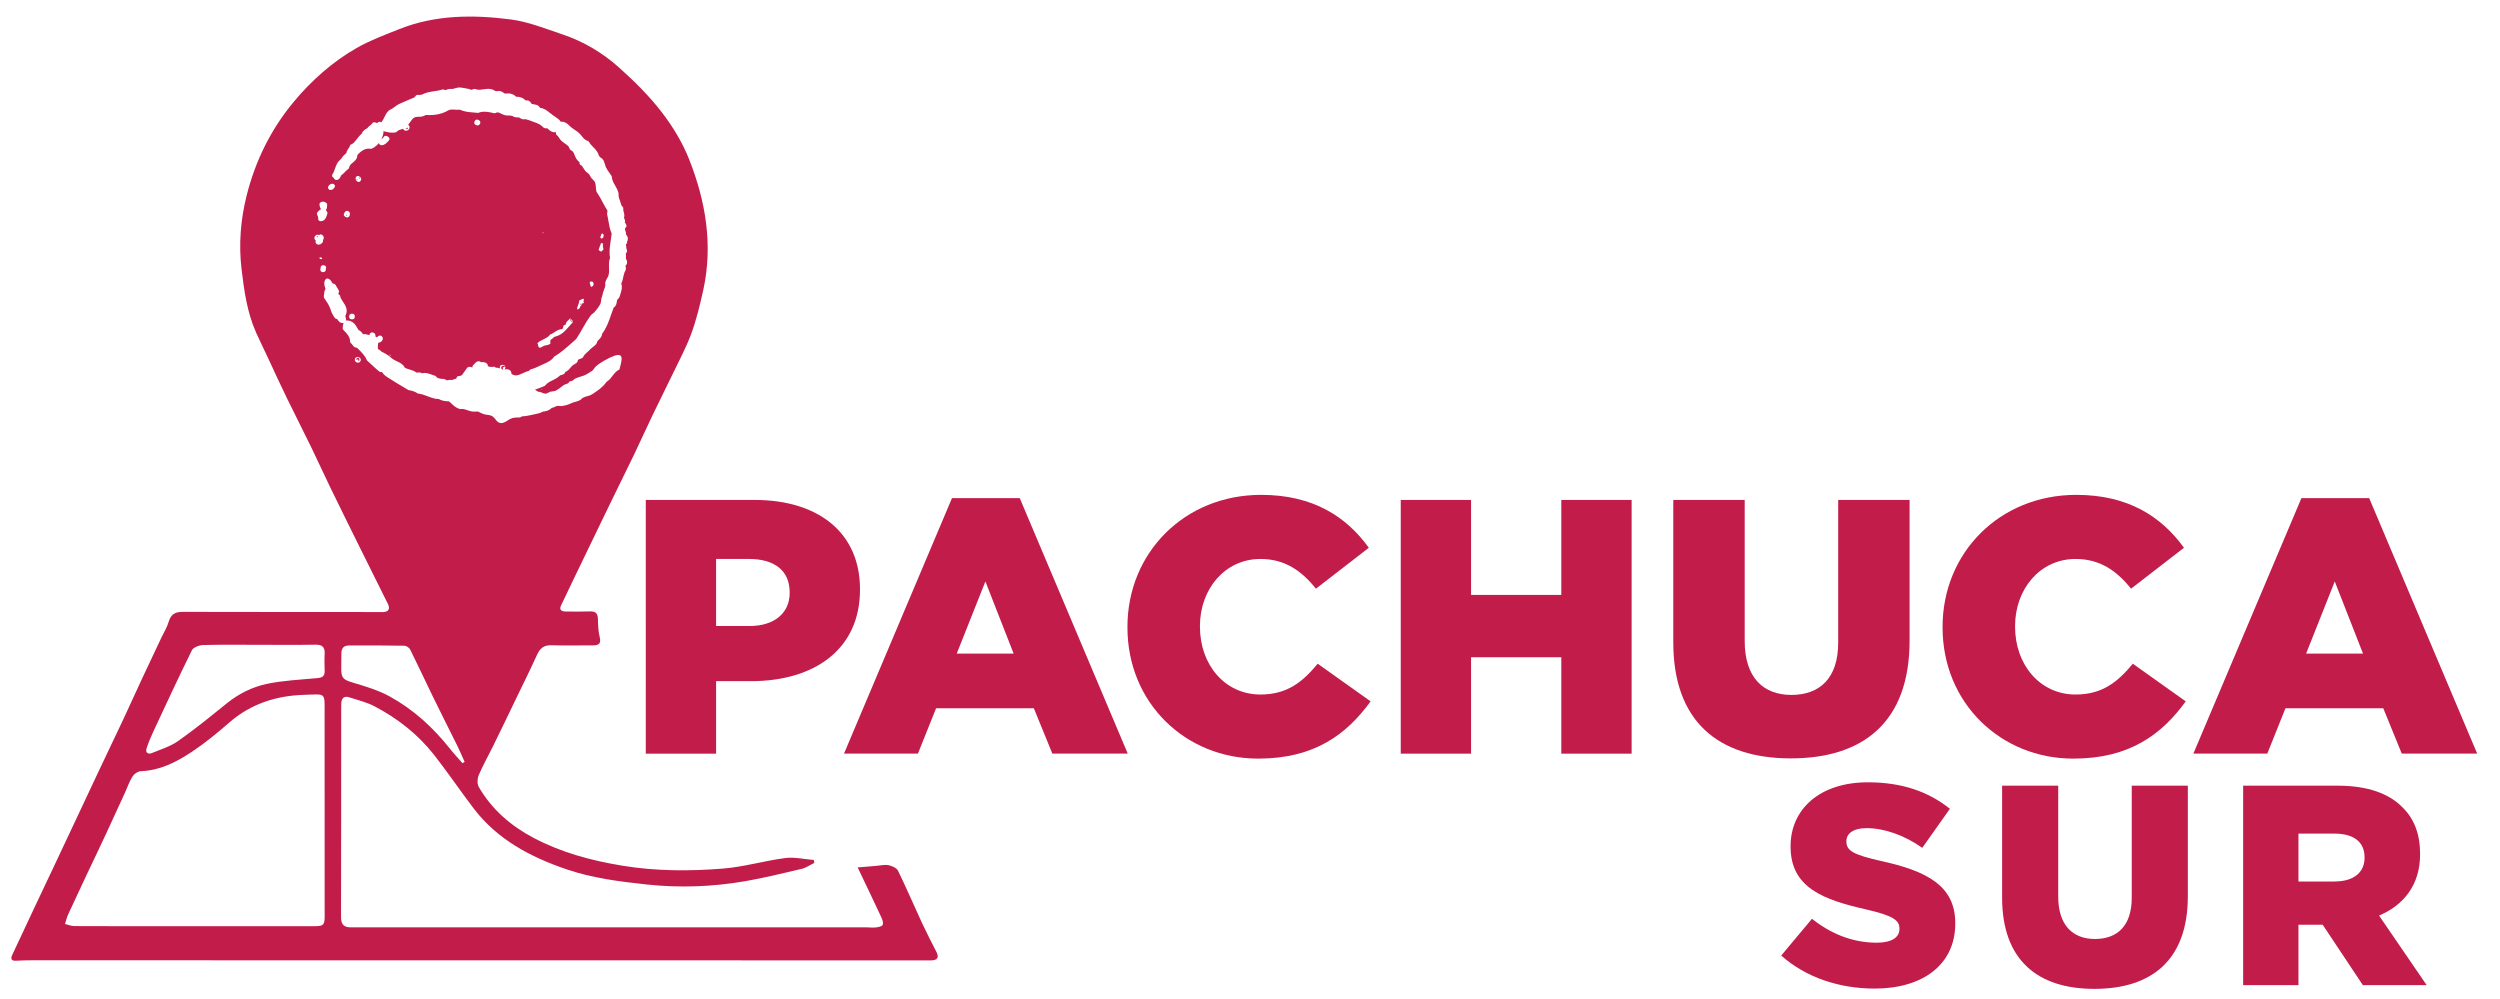 <svg xmlns="http://www.w3.org/2000/svg" xmlns:xlink="http://www.w3.org/1999/xlink" id="Capa_1" x="0px" y="0px" viewBox="0 0 438 175" style="enable-background:new 0 0 438 175;" xml:space="preserve">  <style type="text/css">	.imapaq{fill:#C21C4A;}</style>  <g>	<g>		<g>			<g>				<g>					<path class="imapaq" d="M113.14,87.59h19.05c11.24,0,18.48,5.78,18.48,15.62v0.13c0,10.48-8.06,16-19.11,16h-6.1v12.7h-12.32      V87.59z M131.3,109.68c4.38,0,7.05-2.29,7.05-5.78v-0.13c0-3.81-2.67-5.84-7.11-5.84h-5.78v11.75H131.3z"></path>					<path class="imapaq" d="M166.79,87.27h11.87l18.92,44.76h-13.21l-3.24-7.94H164l-3.18,7.94h-12.95L166.79,87.27z M177.59,114.51      l-4.95-12.64l-5.02,12.64H177.59z"></path>					<path class="imapaq" d="M197.53,109.94v-0.13c0-12.95,9.97-23.11,23.43-23.11c9.08,0,14.92,3.81,18.86,9.27l-9.27,7.17      c-2.54-3.17-5.46-5.21-9.72-5.21c-6.22,0-10.6,5.27-10.6,11.75v0.13c0,6.67,4.38,11.87,10.6,11.87c4.64,0,7.37-2.16,10.03-5.4      l9.27,6.6c-4.19,5.78-9.84,10.03-19.68,10.03C207.75,132.92,197.53,123.21,197.53,109.94z"></path>					<path class="imapaq" d="M245.41,87.59h12.32v16.64h15.81V87.59h12.32v44.45h-12.32v-16.89h-15.81v16.89h-12.32V87.59z"></path>					<path class="imapaq" d="M293.16,112.54V87.59h12.51v24.7c0,6.41,3.24,9.46,8.19,9.46c4.95,0,8.19-2.92,8.19-9.14V87.59h12.51      v24.64c0,14.35-8.19,20.64-20.83,20.64C301.1,132.86,293.16,126.45,293.16,112.54z"></path>					<path class="imapaq" d="M340.34,109.94v-0.13c0-12.95,9.97-23.11,23.43-23.11c9.08,0,14.92,3.81,18.86,9.27l-9.27,7.17      c-2.54-3.17-5.46-5.21-9.72-5.21c-6.22,0-10.6,5.27-10.6,11.75v0.13c0,6.67,4.38,11.87,10.6,11.87c4.64,0,7.37-2.16,10.03-5.4      l9.27,6.6c-4.19,5.78-9.84,10.03-19.68,10.03C350.56,132.92,340.34,123.21,340.34,109.94z"></path>					<path class="imapaq" d="M403.21,87.27h11.87L434,132.03h-13.21l-3.24-7.94h-17.14l-3.18,7.94h-12.95L403.21,87.27z M414,114.51      l-4.95-12.64l-5.02,12.64H414z"></path>				</g>				<g id="sGKZJb_00000062192414898947322900000010804805230005617330_">					<g>						<g>							<path class="imapaq" d="M142.66,151.19c-0.74,0.35-1.44,0.86-2.22,1.04c-3.31,0.78-6.63,1.59-9.98,2.17        c-5.72,0.98-11.48,1.18-17.26,0.55c-4.72-0.51-9.44-1.11-13.95-2.65c-6.31-2.15-12.11-5.21-16.27-10.67        c-2.36-3.1-4.54-6.33-6.94-9.39c-2.82-3.59-6.38-6.37-10.41-8.49c-1.39-0.73-2.97-1.1-4.47-1.59        c-0.81-0.26-1.29,0.11-1.36,0.96c-0.02,0.27-0.02,0.53-0.02,0.8c0,12.27,0,24.54-0.03,36.81c0,1.2,0.5,1.73,1.64,1.74        c0.53,0,1.07,0,1.6,0c29.61,0,59.22,0,88.83,0c0.53,0,1.07,0.08,1.6,0.02c0.44-0.05,1.08-0.16,1.22-0.44        c0.16-0.34-0.04-0.93-0.23-1.34c-1.31-2.83-2.67-5.63-4.15-8.74c1.28-0.1,2.22-0.18,3.16-0.26c0.75-0.06,1.53-0.26,2.25-0.13        c0.61,0.12,1.43,0.49,1.67,0.98c1.47,3.01,2.78,6.09,4.19,9.13c0.8,1.71,1.67,3.4,2.53,5.08c0.5,0.96,0.19,1.49-0.94,1.49        c-52.46-0.01-104.92-0.02-157.38-0.02c-0.98,0-1.96,0.02-2.93,0.08c-0.82,0.05-0.97-0.35-0.68-0.98        c1.28-2.77,2.58-5.52,3.88-8.28c1.14-2.43,2.3-4.85,3.44-7.27c1.47-3.11,2.93-6.23,4.4-9.35c1.09-2.31,2.17-4.63,3.26-6.94        c1.49-3.15,3-6.29,4.48-9.44c1.1-2.35,2.17-4.72,3.26-7.07c1.14-2.44,2.29-4.87,3.44-7.3c0.43-0.92,1-1.8,1.27-2.76        c0.38-1.3,1.12-1.73,2.43-1.73c11.25,0.03,22.5,0.02,33.74,0.03c0.49,0,0.98,0.03,1.47,0c0.92-0.05,1.17-0.6,0.76-1.43        c-1.6-3.18-3.18-6.38-4.76-9.57c-1.78-3.6-3.57-7.2-5.32-10.81c-1.12-2.3-2.17-4.64-3.29-6.94c-1.44-2.97-2.95-5.9-4.39-8.87        c-1.14-2.34-2.22-4.71-3.32-7.07c-0.68-1.44-1.38-2.86-2.03-4.32c-1.56-3.53-2.08-7.32-2.53-11.1        c-0.51-4.33-0.16-8.65,0.89-12.84c1.52-6.06,4.22-11.59,8.26-16.44c3.14-3.78,6.77-6.99,11-9.42        c2.35-1.35,4.94-2.3,7.47-3.31c6.33-2.53,12.96-2.55,19.55-1.7c3.06,0.39,6.04,1.61,9.01,2.6c3.72,1.24,7.09,3.24,9.98,5.84        c2.66,2.38,5.24,4.93,7.41,7.74c1.95,2.52,3.68,5.36,4.85,8.32c2.91,7.37,4.21,15.03,2.47,22.94        c-0.57,2.58-1.2,5.18-2.11,7.66c-0.93,2.51-2.23,4.89-3.39,7.32c-1.1,2.3-2.26,4.58-3.36,6.88c-1.1,2.3-2.16,4.63-3.26,6.94        c-1.48,3.06-2.99,6.11-4.48,9.17c-1.5,3.09-2.99,6.18-4.48,9.27c-1.28,2.66-2.57,5.32-3.83,7.99        c-0.38,0.8,0.11,1.05,0.81,1.06c1.42,0.01,2.85,0.03,4.27-0.02c0.97-0.04,1.36,0.36,1.38,1.32c0.03,1.06,0.05,2.15,0.31,3.17        c0.29,1.16-0.16,1.46-1.17,1.46c-2.45,0-4.89,0.05-7.33-0.02c-1.33-0.04-1.99,0.59-2.5,1.72c-1.09,2.41-2.27,4.78-3.42,7.16        c-1.43,2.97-2.86,5.95-4.32,8.91c-0.81,1.66-1.74,3.27-2.46,4.98c-0.25,0.59-0.29,1.53,0.02,2.06        c2.3,3.96,5.62,6.83,9.68,8.96c4.84,2.54,9.98,3.91,15.35,4.81c5.94,0.99,11.88,1,17.81,0.52c3.65-0.3,7.23-1.37,10.87-1.84        c1.62-0.21,3.32,0.21,4.99,0.34C142.61,150.85,142.63,151.02,142.66,151.19z M33.92,162.27c7.06,0,14.13,0,21.19,0        c1.57,0,1.77-0.22,1.77-1.77c0-11.77-0.01-23.55-0.01-35.32c0-3.95,0.32-3.56-3.5-3.45c-4.91,0.14-9.38,1.54-13.18,4.84        c-2.1,1.83-4.27,3.62-6.58,5.15c-2.68,1.78-5.55,3.27-8.93,3.39c-0.51,0.02-1.17,0.47-1.45,0.91        c-0.55,0.85-0.87,1.83-1.29,2.76c-1.06,2.32-2.12,4.65-3.2,6.96c-1.19,2.56-2.41,5.1-3.62,7.65        c-1.07,2.28-2.14,4.55-3.19,6.84c-0.24,0.52-0.36,1.1-0.54,1.65c0.54,0.13,1.07,0.36,1.61,0.37        C19.97,162.28,26.94,162.28,33.92,162.27z M45.46,112.97c-3.29,0-6.58-0.05-9.87,0.04c-0.68,0.02-1.71,0.4-1.97,0.92        c-2.33,4.71-4.54,9.49-6.76,14.25c-0.45,0.96-0.86,1.94-1.18,2.94c-0.24,0.74,0.27,1.07,0.88,0.83        c1.59-0.64,3.29-1.17,4.67-2.14c2.93-2.06,5.71-4.33,8.5-6.58c2.07-1.67,4.43-2.86,6.96-3.4c2.93-0.62,5.96-0.75,8.96-1.03        c0.81-0.08,1.25-0.33,1.23-1.19c-0.02-1.02-0.06-2.05,0-3.07c0.07-1.24-0.49-1.62-1.68-1.59        C51.95,113.01,48.71,112.97,45.46,112.97z M81.03,133.71c0.12-0.08,0.24-0.15,0.37-0.23c-0.4-0.89-0.78-1.8-1.21-2.68        c-1.43-2.89-2.89-5.76-4.3-8.65c-1.36-2.78-2.65-5.59-4.03-8.36c-0.16-0.32-0.68-0.66-1.03-0.66        c-3.24-0.06-6.49-0.05-9.73-0.04c-0.86,0-1.29,0.49-1.29,1.36c0,0.89,0,1.78-0.02,2.67c-0.02,1.68,0.37,1.97,1.96,2.45        c2.22,0.67,4.51,1.34,6.53,2.45c4.12,2.26,7.56,5.4,10.49,9.08C79.47,132,80.27,132.84,81.03,133.71z M83.48,21.94        c0.05,0.02,0.1,0.04,0.15,0.04c0.06,0,0.12-0.01,0.18-0.03c0.11-0.03,0.21-0.13,0.27-0.23c0,0,0.03-0.06,0.03-0.06        c0.11-0.2,0.04-0.45-0.16-0.56L83.77,21c-0.2-0.11-0.45-0.04-0.56,0.16l-0.07,0.12c-0.05,0.1-0.07,0.21-0.04,0.32        c0.03,0.11,0.1,0.2,0.2,0.25L83.48,21.94z M62.94,30.89c-0.12-0.08-0.27-0.09-0.39-0.03c-0.13,0.06-0.22,0.17-0.24,0.31        c-0.05,0.28,0.08,0.53,0.33,0.66c0.06,0.03,0.13,0.05,0.19,0.05c0.12,0,0.23-0.05,0.31-0.14c0.08-0.09,0.16-0.3,0.14-0.42        c-0.04-0.24-0.22-0.35-0.31-0.41l-0.25,0.33l0,0L62.94,30.89z M62.56,31.63c-0.03-0.02-0.1-0.1-0.11-0.21l0.19,0.02        L62.56,31.63z M63.02,31.09c0.07,0.04,0.12,0.14,0.11,0.22l-0.2-0.03L63.02,31.09z M61.18,55.44        c-0.02,0.08-0.01,0.17,0.02,0.25c0.05,0.12,0.15,0.21,0.27,0.24c0.04,0.01,0.12,0.01,0.18,0.01        c0.03,0.01,0.06,0.01,0.09,0.01c0.05,0,0.11-0.01,0.16-0.03c0.12-0.05,0.21-0.15,0.24-0.27c0.01-0.04,0.02-0.12,0.01-0.18        c0.02-0.08,0.01-0.17-0.02-0.25c-0.05-0.12-0.15-0.21-0.27-0.24c-0.04-0.01-0.11-0.01-0.18-0.01        c-0.08-0.02-0.17-0.01-0.24,0.02c-0.12,0.05-0.21,0.15-0.24,0.27C61.18,55.3,61.18,55.37,61.18,55.44z M60.74,36.95        c-0.26,0.04-0.37,0.27-0.43,0.39c-0.07,0.1-0.1,0.22-0.07,0.34s0.1,0.22,0.21,0.27l0.17,0.1c0.06,0.04,0.13,0.05,0.2,0.05        c0.12,0,0.23-0.05,0.32-0.14c0.15-0.18,0.16-0.35,0.16-0.45c0.03-0.13-0.01-0.27-0.1-0.37        C61.02,36.94,60.83,36.93,60.74,36.95z M60.59,37.69l0.09-0.08l0.16,0.12l0,0.04C60.71,37.78,60.61,37.72,60.59,37.69z         M57.85,33.28c0.02,0,0.05,0,0.07,0c0.2,0,0.49-0.08,0.71-0.48c0.07-0.12,0.07-0.27,0-0.39c-0.07-0.12-0.19-0.2-0.33-0.22        c-0.18-0.01-0.54,0.02-0.78,0.47c-0.07,0.12-0.07,0.27,0,0.39C57.59,33.18,57.71,33.27,57.85,33.28z M58.23,33.02l0-0.04        L58.3,33C58.29,33.01,58.26,33.02,58.23,33.02z M55.33,42.13c-0.04,0.11-0.06,0.23-0.04,0.35c0.02,0.13,0.11,0.24,0.23,0.3        c0.12,0.06,0.23,0.08,0.32,0.08c0.34,0,0.57-0.26,0.66-0.37c0.08-0.09,0.12-0.21,0.1-0.33c0-0.03-0.02-0.05-0.03-0.08        c0.1-0.12,0.17-0.26,0.16-0.44c-0.02-0.25-0.18-0.46-0.41-0.55c-0.14-0.05-0.28-0.01-0.4,0.08c-0.21-0.07-0.43-0.06-0.6,0.07        c-0.2,0.15-0.27,0.39-0.21,0.63c0.02,0.09,0.08,0.16,0.15,0.22C55.29,42.12,55.31,42.12,55.33,42.13z M55.92,41.74        C55.92,41.74,55.92,41.74,55.92,41.74c-0.01-0.01-0.01-0.01-0.01-0.02c0-0.02,0.01-0.04,0.01-0.06        C55.93,41.7,55.93,41.72,55.92,41.74z M56.02,42.55c-0.03,0.02-0.05,0.02-0.05,0.02l0.14-0.22        C56.12,42.42,56.08,42.51,56.02,42.55z M56.26,41.53c0-0.02,0.01-0.04,0-0.06c0.01,0,0.03,0,0.03,0.01L56.26,41.53z         M55.61,41.41c0.01,0,0.03,0,0.04,0c0.05,0,0.08,0.02,0.1,0.03c-0.01,0.02-0.01,0.04-0.01,0.06l-0.04,0.05l-0.26-0.05        C55.46,41.47,55.52,41.42,55.61,41.41z M56.45,47.66c0.03,0.01,0.09,0.02,0.16,0.02c0.1,0,0.24-0.03,0.35-0.14        c0.15-0.14,0.14-0.32,0.13-0.43c0.05-0.08,0.07-0.18,0.05-0.28c-0.02-0.13-0.1-0.24-0.22-0.3c-0.26-0.13-0.44-0.07-0.55,0        c-0.22,0.14-0.22,0.38-0.21,0.55c-0.04,0.09-0.05,0.2-0.02,0.3C56.17,47.52,56.3,47.63,56.45,47.66z M62.87,63.51        c0.22-0.07,0.35-0.27,0.34-0.51c-0.01-0.12-0.06-0.22-0.15-0.3c-0.15-0.12-0.3-0.13-0.39-0.13c-0.14-0.03-0.3,0.02-0.4,0.14        c-0.12,0.14-0.14,0.42-0.03,0.58c0.1,0.16,0.29,0.25,0.48,0.25C62.76,63.54,62.82,63.53,62.87,63.51z M62.61,62.72        c0.06-0.02,0.21-0.05,0.31,0.1c0.09,0.13,0.07,0.31-0.03,0.42l-0.16-0.14c0.03-0.01,0.06-0.03,0.06-0.09l0,0h0c0,0,0,0,0,0        c-0.09-0.07-0.13,0-0.21-0.04l0,0l-0.2,0.06C62.37,62.93,62.45,62.78,62.61,62.72z M55.66,37.84        c0.08,0.19,0.12,0.29,0.09,0.39c-0.03,0.12-0.01,0.25,0.06,0.35c0.07,0.1,0.19,0.16,0.31,0.17c0.03,0,0.06,0,0.08,0        c0.74,0,0.96-0.72,1.09-1.11l0.06-0.2c0.06-0.17-0.02-0.37-0.16-0.48c-0.02-0.07-0.05-0.13-0.09-0.18        c0.21-0.3,0.21-0.55,0.21-0.73c0-0.04,0-0.08,0-0.13c0.03-0.19-0.08-0.37-0.25-0.44l-0.13-0.06        c-0.25-0.12-0.4-0.14-0.72,0.01c-0.16,0.07-0.25,0.23-0.24,0.41c0,0.01,0.04,0.48,0.27,0.82c-0.24,0.11-0.42,0.29-0.53,0.42        l-0.07,0.08c-0.1,0.11-0.14,0.27-0.09,0.41C55.58,37.67,55.62,37.76,55.66,37.84z M57.2,37.07c0,0.01,0,0.01,0,0.02h0        C57.2,37.08,57.2,37.08,57.2,37.07z M56.44,45.27c-0.07-0.2-0.33-0.2-0.46-0.15C55.84,45.33,56.43,45.55,56.44,45.27z         M68.26,62.11c0.01,0.12,0,0.24,0.16,0.31C68.41,62.3,68.42,62.17,68.26,62.11z M108.53,64.73c0.3-1.3,1-3.04-0.89-2.4        c-0.92,0.31-2.76,1.32-3.38,2.01c0,0-0.01,0.01-0.01,0.01c-0.23,0.26-0.27,0.48-0.56,0.65c-0.32,0.19-0.71,0.47-1.02,0.63        c-0.58,0.31-1.26,0.38-1.94,0.72c-0.17,0.08-0.27,0.26-0.45,0.35c-0.13,0.07-0.36,0.06-0.47,0.12        c-0.19,0.31-0.49,0.49-0.89,0.55c-0.64,0.39-1.13,1-1.9,1.18c-0.12-0.05-0.42,0.1-0.68,0.08c-0.21,0.2-0.47,0.2-0.69,0.36        c-0.37-0.06-0.62-0.13-0.99-0.31c-0.13-0.06-0.28-0.01-0.36-0.05c-0.2-0.09-0.36-0.23-0.57-0.36c0.28-0.1,0.57-0.2,0.84-0.31        c0.26-0.11,0.52-0.21,0.78-0.31c0.07-0.03,0.14-0.07,0.18-0.13c0.36-0.45,0.79-0.66,1.26-0.88c0.45-0.22,0.92-0.44,1.34-0.88        c0.04-0.01,0.08-0.02,0.13-0.03c0.16-0.04,0.36-0.09,0.55-0.22c0.06-0.04,0.19-0.15,0.22-0.34c0.02-0.01,0.04-0.02,0.07-0.03        c0.16-0.08,0.37-0.18,0.59-0.42c0.08-0.09,0.16-0.19,0.24-0.28c0.16-0.19,0.29-0.35,0.47-0.48c0.1-0.07,0.19-0.11,0.27-0.16        c0.13-0.07,0.27-0.14,0.39-0.27c0.14-0.14,0.17-0.31,0.18-0.44c0.07-0.1,0.17-0.14,0.36-0.2c0.13-0.04,0.27-0.09,0.42-0.18        c0.07-0.04,0.12-0.1,0.15-0.17c0.14-0.28,0.36-0.54,0.67-0.8c0.2-0.17,0.26-0.22,0.53-0.51c0.13-0.14,0.31-0.27,0.47-0.4        c0.26-0.19,0.5-0.38,0.65-0.61c0.08-0.12,0.12-0.26,0.15-0.36c0.01-0.04,0.03-0.11,0.04-0.12c0.06-0.07,0.13-0.14,0.2-0.2        c0.23-0.22,0.58-0.53,0.61-1.06c0.77-1.01,1.17-2.17,1.56-3.3c0.15-0.44,0.3-0.87,0.47-1.3c0.43-0.25,0.49-0.68,0.54-0.98        c0.04-0.3,0.08-0.46,0.27-0.58c0.08-0.05,0.14-0.13,0.17-0.22l0.12-0.35c0.23-0.67,0.47-1.36,0.23-2.09        c0.2-0.41,0.28-0.78,0.35-1.14c0.08-0.39,0.16-0.76,0.4-1.16c0.03-0.05,0.05-0.1,0.05-0.15c0.03-0.23-0.01-0.42-0.05-0.57        c-0.01-0.02-0.01-0.04-0.02-0.07c0.07-0.06,0.18-0.16,0.25-0.36c0.12-0.38-0.03-0.67-0.18-0.89        c0.05-0.23,0.02-0.45,0.01-0.61c-0.03-0.27-0.03-0.33,0.08-0.43c0.12-0.12,0.16-0.3,0.09-0.45c-0.08-0.2-0.1-0.44-0.13-0.69        c-0.01-0.11-0.02-0.23-0.04-0.34c0.14-0.08,0.22-0.24,0.21-0.41c0-0.02-0.01-0.04-0.01-0.06c0.19-0.26,0.18-0.64,0.04-0.93        c-0.06-0.12-0.13-0.21-0.21-0.29c0.02-0.29-0.06-0.53-0.13-0.71c-0.1-0.28-0.12-0.35,0.08-0.55c0.12-0.12,0.15-0.29,0.1-0.44        c-0.08-0.21-0.16-0.34-0.28-0.43c0.01-0.03,0.02-0.06,0.04-0.1c0.05-0.13,0.01-0.34-0.07-0.46        c-0.02-0.06-0.05-0.16-0.11-0.25c0.14-0.43,0.03-0.79-0.05-1.06c-0.06-0.2-0.1-0.35-0.07-0.51c0.03-0.16-0.04-0.33-0.17-0.42        c-0.02-0.02-0.04-0.03-0.08-0.11c-0.02-0.04-0.05-0.09-0.09-0.14c-0.06-0.25-0.14-0.48-0.23-0.72        c-0.15-0.41-0.29-0.8-0.25-1.21c0-0.04,0-0.09-0.01-0.13c-0.11-0.51-0.36-0.96-0.61-1.39c-0.28-0.49-0.54-0.96-0.56-1.46        c0-0.08-0.03-0.15-0.07-0.22c-0.11-0.17-0.23-0.33-0.34-0.49c-0.22-0.31-0.43-0.61-0.6-0.94c-0.08-0.17-0.14-0.36-0.19-0.54        c-0.09-0.31-0.18-0.64-0.4-0.93c-0.1-0.13-0.23-0.21-0.34-0.27c-0.04-0.03-0.11-0.07-0.13-0.09        c-0.04-0.04-0.07-0.09-0.1-0.14c-0.04-0.05-0.08-0.11-0.13-0.18c-0.13-0.59-0.57-1.05-0.97-1.45        c-0.29-0.3-0.57-0.58-0.7-0.86c-0.05-0.12-0.16-0.2-0.28-0.23c-0.43-0.11-0.72-0.46-1.02-0.83        c-0.17-0.22-0.34-0.42-0.54-0.59c-0.22-0.19-0.48-0.37-0.74-0.54c-0.31-0.21-0.61-0.41-0.83-0.64        c-0.23-0.24-0.7-0.75-1.42-0.76c0,0,0,0-0.01,0c-0.04,0-0.09,0.02-0.13,0.03c-0.22-0.36-0.51-0.57-0.93-0.85        c-0.15-0.1-0.31-0.21-0.51-0.35c-0.17-0.12-0.32-0.25-0.48-0.37c-0.49-0.4-1-0.81-1.68-0.87c-0.05-0.05-0.1-0.11-0.16-0.17        c-0.07-0.08-0.13-0.15-0.21-0.23c-0.05-0.05-0.11-0.08-0.18-0.1c-0.29-0.08-0.62-0.16-0.96-0.2        c-0.01-0.02-0.03-0.04-0.04-0.07c-0.08-0.13-0.19-0.3-0.38-0.44c-0.03-0.02-0.07-0.05-0.11-0.06        c-0.19-0.06-0.36-0.06-0.48-0.05c-0.03,0-0.06,0-0.08,0c-0.36-0.43-0.96-0.67-1.66-0.65c-0.55-0.64-1.4-0.6-1.93-0.54        c-0.08-0.04-0.15-0.09-0.22-0.14c-0.15-0.1-0.3-0.2-0.48-0.26c-0.24-0.09-0.47-0.06-0.65-0.04c-0.1,0.01-0.2,0.02-0.26,0.01        c-0.07-0.02-0.17-0.07-0.27-0.13c-0.13-0.08-0.28-0.17-0.46-0.21c-0.51-0.12-0.99-0.05-1.45,0.02        c-0.5,0.07-0.93,0.14-1.35-0.04c-0.08-0.04-0.19-0.04-0.28-0.02c-0.15,0.04-0.31,0.08-0.48,0.15        c-0.34-0.15-0.73-0.22-1.17-0.3l-0.14-0.02c-0.67-0.12-0.87-0.15-1.52,0.04l-0.15,0.05c-0.09,0.03-0.16,0.06-0.24,0.06        c-0.1,0.01-0.19,0.01-0.29,0.01c-0.27-0.01-0.61-0.02-0.93,0.21c-0.06-0.02-0.12-0.03-0.17-0.04        c-0.06-0.01-0.12-0.02-0.19-0.05c-0.09-0.04-0.19-0.04-0.28-0.01c-0.43,0.14-0.89,0.21-1.37,0.28        c-0.75,0.11-1.53,0.23-2.25,0.62c-0.12,0-0.22,0.02-0.31,0.03c-0.12,0.02-0.2,0.03-0.27,0.01c-0.21-0.06-0.42,0.04-0.5,0.24        c-0.05,0.04-0.14,0.1-0.21,0.21c-0.46,0.17-0.93,0.38-1.4,0.59c-0.3,0.14-0.61,0.27-0.92,0.4c-0.62,0.26-0.92,0.49-1.54,0.96        c-0.04,0.03-0.12,0.07-0.19,0.1c-0.13,0.06-0.28,0.12-0.4,0.23c-0.39,0.35-0.6,0.78-0.8,1.2c-0.08,0.16-0.15,0.32-0.25,0.48        c-0.05,0.09-0.12,0.18-0.19,0.27c-0.03,0.04-0.06,0.09-0.09,0.13c-0.09-0.08-0.21-0.13-0.33-0.1        c-0.22,0.04-0.33,0.13-0.39,0.23c-0.05-0.02-0.11-0.04-0.16-0.06l-0.21-0.07c-0.19-0.07-0.4,0-0.5,0.17        c-0.1,0.16-0.21,0.25-0.36,0.36c-0.15,0.12-0.34,0.26-0.5,0.5c-0.32,0.16-0.81,0.44-0.96,0.94        c-0.37,0.31-0.64,0.67-0.89,0.99c-0.32,0.41-0.59,0.77-0.94,0.88c-0.15,0.05-0.26,0.17-0.28,0.33        c-0.02,0.09-0.12,0.25-0.22,0.39c-0.15,0.22-0.33,0.49-0.37,0.8c-0.31,0.26-0.53,0.45-0.9,0.99        c-0.06,0.09-0.16,0.18-0.25,0.27c-0.12,0.11-0.24,0.22-0.33,0.35c-0.26,0.39-0.4,0.8-0.54,1.19        c-0.12,0.34-0.23,0.66-0.42,0.94c-0.08,0.12-0.09,0.28-0.02,0.41c0.05,0.1,0.15,0.16,0.26,0.2c0.02,0.1,0.06,0.2,0.16,0.27        c0.06,0.05,0.18,0.11,0.33,0.11c0.15,0,0.34-0.07,0.54-0.31c0.03-0.03,0.03-0.07,0.04-0.1c0,0,0.01,0,0.01-0.01        c0.08-0.08,0.14-0.2,0.15-0.34c0.32-0.22,0.54-0.46,0.72-0.65c0.18-0.19,0.31-0.34,0.51-0.45c0.11-0.06,0.19-0.17,0.21-0.29        c0.08-0.42,0.35-0.65,0.67-0.91c0.35-0.29,0.79-0.64,0.77-1.29c0.76-0.88,1.5-1.24,2.33-1.12c0.08,0.01,0.16,0,0.23-0.03        c0.48-0.21,0.91-0.57,1.25-1c0,0.07,0.01,0.15,0.05,0.21c0.07,0.12,0.19,0.19,0.33,0.2c0.03,0,0.05,0,0.08,0        c0.48,0,0.81-0.35,1.08-0.63c0.06-0.06,0.11-0.12,0.17-0.18c0.09-0.09,0.14-0.22,0.12-0.35c-0.02-0.13-0.09-0.24-0.21-0.31        l-0.24-0.13c-0.1-0.06-0.22-0.07-0.34-0.03c-0.11,0.04-0.2,0.12-0.25,0.23c-0.05,0.12-0.11,0.16-0.23,0.24        c-0.05,0.03-0.1,0.06-0.15,0.1c0.2-0.38,0.33-0.79,0.37-1.21c0-0.05,0-0.1-0.01-0.14c-0.01-0.02-0.02-0.04-0.03-0.06        c0.56,0.15,1.04,0.27,1.58,0.27c0.18,0,0.37-0.01,0.57-0.05c0.09-0.01,0.18-0.06,0.24-0.13c0.25-0.27,0.57-0.35,0.93-0.45        c0.06-0.02,0.12-0.03,0.18-0.05c0,0.01,0,0.02,0,0.03c0.04,0.11,0.12,0.21,0.23,0.25c0.09,0.04,0.18,0.06,0.27,0.06        c0.15,0,0.3-0.05,0.41-0.15c0.18-0.16,0.24-0.4,0.17-0.63c-0.02-0.07-0.07-0.14-0.13-0.19c-0.03-0.03-0.07-0.02-0.1-0.04        c0.14-0.17,0.26-0.35,0.37-0.51c0.28-0.4,0.5-0.72,0.86-0.85c0.17-0.06,0.38-0.07,0.61-0.07c0.38-0.01,0.84-0.02,1.26-0.32        c1.57,0.1,2.86-0.16,3.93-0.8c0.31-0.18,0.74-0.16,1.18-0.13c0.28,0.02,0.56,0.03,0.84,0c0.85,0.38,1.6,0.43,2.33,0.49        c0.26,0.02,0.53,0.04,0.8,0.07c0.07,0.01,0.14,0,0.21-0.03c0.79-0.31,1.75-0.14,2.67,0.09c0.12,0.03,0.24,0.01,0.34-0.06        c0.24-0.16,0.44-0.09,0.91,0.14c0.19,0.09,0.38,0.18,0.57,0.24c0.28,0.09,0.56,0.09,0.82,0.09c0.2,0,0.38,0,0.6,0.08        c0.08,0.06,0.18,0.13,0.32,0.18c0.2,0.06,0.4,0.07,0.58,0.07c0.12,0,0.24,0.01,0.3,0.03c0.02,0.01,0.07,0.04,0.11,0.07        c0.1,0.07,0.23,0.17,0.41,0.21c0.16,0.04,0.31,0.02,0.43,0.01c0.04,0,0.11-0.01,0.13-0.01c0.31,0.06,0.77,0.23,1.14,0.37        l0.38,0.14c0.63,0.23,1.09,0.39,1.61,0.94c0.06,0.06,0.13,0.1,0.2,0.12c0.17,0.04,0.31,0.03,0.43,0.03c0.03,0,0.05,0,0.07,0        c0.62,0.67,1.12,0.75,1.46,0.67c0.02,0.03,0.03,0.07,0.05,0.1c-0.01,0.05-0.02,0.11-0.01,0.17c0.02,0.12,0.09,0.23,0.19,0.29        c0.12,0.08,0.23,0.24,0.35,0.42c0.11,0.18,0.24,0.37,0.42,0.54c0.19,0.18,0.41,0.33,0.62,0.48c0.24,0.16,0.47,0.32,0.62,0.5        c0.04,0.06,0.08,0.15,0.12,0.24c0.03,0.08,0.06,0.16,0.11,0.24c0.04,0.09,0.11,0.15,0.2,0.19c0.36,0.16,0.47,0.41,0.63,0.83        c0.16,0.4,0.34,0.89,0.88,1.26c-0.03,0.09-0.03,0.19,0,0.28c0.04,0.11,0.12,0.19,0.22,0.24c0.18,0.08,0.31,0.29,0.46,0.54        c0.12,0.19,0.24,0.38,0.38,0.54c0.11,0.12,0.24,0.21,0.35,0.29c0.09,0.06,0.17,0.12,0.22,0.18c0.07,0.09,0.13,0.2,0.19,0.31        c0.08,0.14,0.16,0.28,0.25,0.4c0.1,0.13,0.21,0.24,0.32,0.34c0.1,0.09,0.18,0.18,0.23,0.25c0.17,0.28,0.2,0.64,0.23,1.01        c0.02,0.24,0.04,0.48,0.09,0.71c0.01,0.05,0.03,0.1,0.06,0.15c0.39,0.56,0.7,1.14,1.03,1.76c0.27,0.5,0.54,1.01,0.86,1.51        c-0.04,0.13-0.04,0.24-0.03,0.32c-0.05,0.09-0.06,0.19-0.04,0.29c0.09,0.37,0.15,0.75,0.22,1.13        c0.13,0.75,0.26,1.53,0.58,2.26c-0.04,0.36-0.1,0.73-0.15,1.1c-0.16,1.06-0.33,2.15-0.13,3.17c-0.22,0.51-0.2,1.09-0.18,1.64        c0.02,0.53,0.04,1.08-0.15,1.57c-0.06,0.15-0.13,0.28-0.21,0.4c-0.11,0.19-0.23,0.39-0.29,0.64        c-0.03,0.14-0.02,0.29-0.01,0.41c0,0.05,0.01,0.14,0.01,0.17c-0.03,0.19-0.1,0.39-0.19,0.62c-0.07,0.19-0.15,0.41-0.22,0.65        c-0.03,0.1-0.05,0.19-0.07,0.28c-0.03,0.13-0.06,0.27-0.15,0.51c-0.08,0.21-0.1,0.43-0.12,0.63        c-0.02,0.16-0.04,0.32-0.08,0.42c-0.22,0.55-0.7,1.13-1.14,1.62c-0.05,0.05-0.1,0.09-0.18,0.15        c-0.14,0.1-0.31,0.22-0.49,0.46c-0.48,0.67-0.88,1.36-1.29,2.08c-0.38,0.67-0.78,1.36-1.19,1.97l-0.67,0.59        c-1,0.89-2.03,1.81-3.11,2.44c-0.05,0.03-0.1,0.07-0.13,0.12c-0.41,0.6-1.09,0.91-1.75,1.2c-0.22,0.1-0.42,0.19-0.62,0.29        c-0.57,0.27-1.06,0.5-1.65,0.65c-0.13,0.03-0.24,0.12-0.29,0.24c-0.03,0.01-0.06,0.03-0.1,0.06        c-0.38,0.08-0.72,0.24-1.06,0.4c-0.78,0.36-1.3,0.57-1.95,0.09c0,0,0,0,0-0.01c0-0.14,0-0.44-0.34-0.67        c-0.38-0.19-0.66-0.14-0.84-0.04c-0.02-0.01-0.04-0.01-0.06-0.01c0.04-0.03,0.08-0.05,0.1-0.1c0.09-0.14,0.1-0.4,0-0.54        c-0.04-0.06-0.22-0.26-0.57-0.19c-0.22,0.05-0.36,0.26-0.32,0.48c0.01,0.06,0.03,0.11,0.05,0.15        c-0.22-0.1-0.47-0.16-0.72-0.13L86.7,64.3c-0.09-0.05-0.2-0.07-0.3-0.04c-0.28,0.07-0.58,0.04-0.92-0.11        c0-0.27-0.13-0.47-0.37-0.59c-0.34-0.14-0.6-0.15-0.81-0.09c-0.1-0.09-0.24-0.17-0.46-0.18c-0.04,0-0.1,0.01-0.14,0.02        c-0.27,0.09-0.46,0.3-0.62,0.48c-0.06,0.06-0.11,0.13-0.17,0.18c-0.06,0.06-0.11,0.14-0.13,0.22        c-0.01,0.07-0.02,0.14-0.01,0.2c-0.22-0.09-0.51-0.19-0.8-0.05c-0.07,0.03-0.13,0.09-0.17,0.16        c-0.12,0.2-0.24,0.35-0.36,0.51c-0.15,0.2-0.31,0.41-0.49,0.71c-0.07,0.03-0.13,0.05-0.19,0.08        c-0.14,0.06-0.23,0.1-0.31,0.09c-0.16-0.03-0.32,0.05-0.4,0.18c-0.06,0.09-0.08,0.17-0.09,0.24        c-0.12,0.06-0.26,0.1-0.41,0.14c-0.13,0.04-0.28,0.08-0.42,0.14c-0.24-0.08-0.47-0.02-0.63,0.01        c-0.07,0.02-0.16,0.04-0.18,0.04c-0.02-0.01-0.08-0.04-0.12-0.06c-0.11-0.06-0.25-0.14-0.43-0.18        c-0.06-0.01-0.16-0.02-0.27-0.02c-0.12,0-0.26-0.01-0.38-0.04l-0.11-0.03c-0.28-0.06-0.42-0.1-0.6-0.34        c-0.06-0.08-0.14-0.14-0.24-0.16c-0.17-0.04-0.36-0.11-0.55-0.18c-0.49-0.18-1.08-0.4-1.64-0.23        c-0.29-0.16-0.67-0.19-0.99-0.11c-0.34-0.28-0.79-0.42-1.22-0.55c-0.3-0.09-0.61-0.18-0.85-0.32        c-0.28-0.61-0.86-0.88-1.37-1.12c-0.16-0.07-0.32-0.15-0.47-0.23c-0.22-0.12-0.44-0.3-0.68-0.49        c-0.2-0.16-0.4-0.33-0.62-0.47c-0.18-0.12-0.37-0.21-0.56-0.31c-0.23-0.11-0.47-0.23-0.55-0.35        c-0.02-0.04-0.06-0.07-0.09-0.09c-0.13-0.1-0.25-0.16-0.37-0.2c-0.03-0.35-0.01-0.71,0.05-1.08c0.04-0.02,0.1-0.04,0.17-0.06        c0.2-0.06,0.58-0.18,0.64-0.67c0.01-0.08,0-0.17-0.04-0.24c-0.04-0.08-0.14-0.3-0.4-0.32c-0.08-0.01-0.17,0.01-0.26,0.06        c-0.11,0.04-0.21,0.12-0.27,0.21c0,0,0,0,0,0c-0.04,0.01-0.1,0.02-0.13,0.03c0,0-0.02-0.03-0.02-0.03        c-0.04-0.03-0.1-0.07-0.18-0.11c0.03-0.13,0.03-0.3-0.08-0.47c-0.04-0.07-0.11-0.12-0.19-0.16        c-0.11-0.05-0.36-0.15-0.58,0.01c-0.16,0.11-0.19,0.27-0.19,0.39c-0.08-0.01-0.19-0.05-0.27-0.07        c-0.22-0.07-0.53-0.17-0.83-0.08c-0.01-0.02-0.03-0.04-0.04-0.06c-0.16-0.22-0.36-0.49-0.78-0.7c-0.06-0.1-0.12-0.2-0.18-0.3        c-0.35-0.61-0.8-1.37-1.93-1.37c-0.03,0-0.06,0.02-0.09,0.02c0.05-0.27-0.02-0.49-0.07-0.65c-0.02-0.05-0.04-0.1-0.04-0.14        c0.56-1.07,0.03-1.85-0.4-2.49c-0.23-0.34-0.44-0.65-0.49-0.97c-0.02-0.16-0.13-0.29-0.29-0.34        c-0.01-0.02-0.03-0.04-0.05-0.06c0.02-0.05,0.04-0.1,0.05-0.15l0.06-0.15c0.04-0.12,0.03-0.25-0.04-0.36        c-0.12-0.19-0.23-0.38-0.34-0.57l-0.22-0.37c-0.06-0.1-0.17-0.18-0.29-0.19c-0.23-0.04-0.27-0.12-0.38-0.31        c-0.1-0.19-0.25-0.47-0.63-0.59c-0.16-0.05-0.34,0.01-0.44,0.14c-0.38,0.48-0.2,1.08-0.06,1.51c0.02,0.05,0.03,0.1,0.05,0.15        c-0.21,0.36-0.23,0.68-0.25,0.94c-0.01,0.11-0.02,0.22-0.04,0.33c-0.03,0.11,0,0.23,0.06,0.32l0.15,0.23        c0.29,0.43,0.63,0.92,0.85,1.46c0.06,0.14,0.1,0.27,0.14,0.39c0.08,0.27,0.17,0.54,0.39,0.88c0.04,0.06,0.08,0.14,0.12,0.21        c0.08,0.15,0.14,0.24,0.2,0.31c0.13,0.15,0.29,0.19,0.4,0.2c0.04,0.05,0.08,0.1,0.12,0.16c0.13,0.18,0.29,0.41,0.57,0.51        c0.11,0.04,0.21,0.03,0.29,0.01c0.04,0.01,0.08,0.02,0.12,0.03c0.01,0,0.02,0,0.03,0c0,0,0,0,0.01,0        c-0.1,0.25-0.12,0.47-0.13,0.66c0,0.07-0.01,0.13-0.02,0.2c-0.02,0.13,0.03,0.27,0.13,0.36c0.58,0.55,1.17,1.21,1.16,1.98        c0,0.12,0.05,0.24,0.15,0.32c0.11,0.09,0.19,0.19,0.28,0.32c0.06,0.08,0.13,0.17,0.23,0.28c0.2,0.18,0.39,0.21,0.55,0.2        l0.21,0.21c0.62,0.61,1.2,1.19,1.5,1.93c0.02,0.06,0.06,0.12,0.12,0.16c0.35,0.3,0.65,0.59,0.95,0.87        c0.36,0.34,0.71,0.67,1.14,1.01c0.17,0.1,0.33,0.11,0.48,0.09c0.26,0.48,0.78,0.81,1.19,1.06l0.17,0.11        c0.84,0.54,1.61,1,2.34,1.43l0.88,0.53c0.06,0.03,0.12,0.06,0.19,0.06c0.46,0.03,1.19,0.33,1.37,0.49        c0.07,0.06,0.16,0.1,0.25,0.1c0.46,0.03,1.01,0.24,1.55,0.44c0.66,0.25,1.3,0.51,1.99,0.5c0.58,0.34,1.22,0.39,1.8,0.41        c0.61,0.51,1.03,1.09,1.88,1.33c0.18,0.05,0.37-0.03,0.55,0c0.48,0.07,0.97,0.32,1.48,0.42c0.39,0.08,0.79,0.05,1.16,0.03        c0.37,0.17,0.76,0.42,1.26,0.52c0.15,0.03,0.88,0.09,1.18,0.26c0.67,0.38,0.77,1.13,1.52,1.24c0.42,0.06,0.91-0.22,1.32-0.5        c0.44-0.31,0.98-0.49,1.54-0.47c0.17,0.01,0.34,0.01,0.51-0.01c0.14-0.02,0.28-0.17,0.44-0.2c0.15-0.03,0.35-0.01,0.49-0.03        c0.6-0.11,1.16-0.2,1.8-0.36c0.47-0.12,0.87-0.15,1.28-0.42c0.58-0.07,1.15-0.19,1.6-0.68c0.34,0.02,0.6-0.26,0.91-0.32        c0.3-0.06,0.58,0.05,0.86,0.02c0.33-0.04,1.08-0.23,1.43-0.41c0.18-0.09,0.34-0.16,0.63-0.25c0.33-0.1,0.87-0.22,1.22-0.45        c0.13-0.08,0.21-0.25,0.35-0.32c0.31-0.17,0.65-0.28,1-0.36c0.27-0.06,0.53-0.19,0.76-0.34c0.82-0.54,1.73-1.14,2.31-1.97        c0.07-0.1,0.15-0.18,0.26-0.25C107.22,66.27,107.53,65.19,108.53,64.73z M59.23,31.29c0.01,0,0.02-0.01,0.03-0.01        c-0.01,0.01-0.02,0.03-0.03,0.04L59.23,31.29z M71.39,22.57c-0.11,0.07-0.24,0.05-0.31-0.01l0.06-0.07        c0.09,0.01,0.17-0.03,0.2-0.1l0.12-0.04C71.49,22.44,71.46,22.52,71.39,22.57z M88.07,64.09c0.03-0.01,0.06-0.01,0.08-0.01        c0.18,0,0.3,0.13,0.32,0.21c0,0,0,0,0,0l-0.41,0.07l0.09,0.39c-0.02,0-0.04,0-0.05,0c-0.1-0.01-0.25-0.08-0.29-0.26        C87.77,64.31,87.88,64.14,88.07,64.09z M94.77,68.12C94.62,68.18,95.37,68.37,94.77,68.12L94.77,68.12z M95.24,40.76        c-0.08-0.14-0.32,0.06-0.11,0.11C95.18,40.84,95.18,40.78,95.24,40.76z M103.38,49.37c-0.15,0.19,0.06,0.57,0.15,0.88        C104.16,50.29,104.21,49.07,103.38,49.37z M94.47,60.9c0.51,0.07,0.56-0.36,1.22-0.4c0,0,0,0,0,0        c0.22-0.04,0.45-0.1,0.72-0.25c0.04-0.24-0.08-0.53,0.09-0.73c-0.01-0.01-0.02-0.01-0.03-0.02c0.1-0.04,0.21-0.07,0.27-0.13        c0.18-0.14,0.25-0.33,0.58-0.41c1.38-0.33,2.14-1.56,3.03-2.5c-0.12-0.29-0.01-0.4-0.24-0.49c-0.05,0.05-0.1,0.09-0.09,0.17        c0.02,0.23,0.16,0.06,0.13-0.04c0.19,0-0.13,0.18,0.04,0.34c-0.28-0.06-0.28-0.51-0.23-0.71c-0.33,0.35-0.83,0.62-0.84,1.14        c-0.22,0.03-0.29,0.14-0.43,0.21c0.02,0.22-0.05,0.41-0.17,0.56c-1.01,0.12-1.27,0.61-2.17,1c-0.4,0.67-1.71,0.89-2.21,1.52        C94.35,60.36,94.21,60.69,94.47,60.9z M105.74,41.37c0.03-0.23,0.05-0.41-0.3-0.47c-0.11,0.21-0.19,0.44-0.28,0.66        c0.03,0.12,0.12,0.11,0.15,0.24C105.61,41.65,105.67,41.87,105.74,41.37z M105.34,44.07c0.17-0.09,0.22-0.25,0.39-0.34        c-0.07-0.16-0.2-0.17,0.07-0.24c-0.05-0.08-0.15-0.06-0.19-0.15c0.08-0.24-0.05-0.51,0.09-0.6        c-0.13-0.17-0.33-0.14-0.41-0.15c-0.1,0.4-0.3,0.74-0.41,1.14C104.98,43.95,105.15,44.02,105.34,44.07z M102.21,52.33        c-0.35,0.06-0.44,0.25-0.75,0.32c0.09,0.46-0.37,0.96-0.35,1.54c0.56,0.06,0.42-0.58,0.82-0.77        c-0.22-0.23,0.11-0.26,0.39-0.34C102.06,52.69,102.45,52.55,102.21,52.33z M101.63,53.38c-0.01-0.04-0.03-0.09-0.04-0.13        c0.04-0.01,0.09-0.03,0.13-0.04c0.01,0.04,0.03,0.09,0.04,0.13C101.72,53.35,101.67,53.36,101.63,53.38z"></path>						</g>					</g>				</g>			</g>			<g>				<g>					<path class="imapaq" d="M312.07,167.41l5.39-6.44c3.44,2.75,7.29,4.19,11.33,4.19c2.6,0,3.99-0.9,3.99-2.4v-0.1      c0-1.45-1.15-2.25-5.89-3.34c-7.44-1.7-13.18-3.79-13.18-10.98v-0.1c0-6.49,5.14-11.18,13.53-11.18      c5.94,0,10.58,1.6,14.38,4.64l-4.84,6.84c-3.2-2.25-6.69-3.45-9.79-3.45c-2.35,0-3.5,1-3.5,2.25v0.1c0,1.6,1.2,2.3,6.04,3.4      c8.04,1.75,13.03,4.34,13.03,10.88v0.1c0,7.14-5.64,11.38-14.13,11.38C322.26,173.2,316.37,171.25,312.07,167.41z"></path>					<path class="imapaq" d="M350.77,157.27v-19.62h9.83v19.42c0,5.04,2.55,7.44,6.44,7.44c3.89,0,6.44-2.3,6.44-7.19v-19.67h9.83      v19.37c0,11.28-6.44,16.23-16.38,16.23S350.77,168.21,350.77,157.27z"></path>					<path class="imapaq" d="M393,137.65h16.53c5.34,0,9.04,1.4,11.38,3.79c2.05,2,3.09,4.69,3.09,8.14v0.1      c0,5.34-2.85,8.89-7.19,10.73l8.34,12.18h-11.18l-7.04-10.58h-0.1h-4.14v10.58H393V137.65z M409.08,154.43      c3.29,0,5.19-1.6,5.19-4.14v-0.1c0-2.75-2-4.14-5.24-4.14h-6.34v8.39H409.08z"></path>				</g>			</g>		</g>	</g></g></svg>